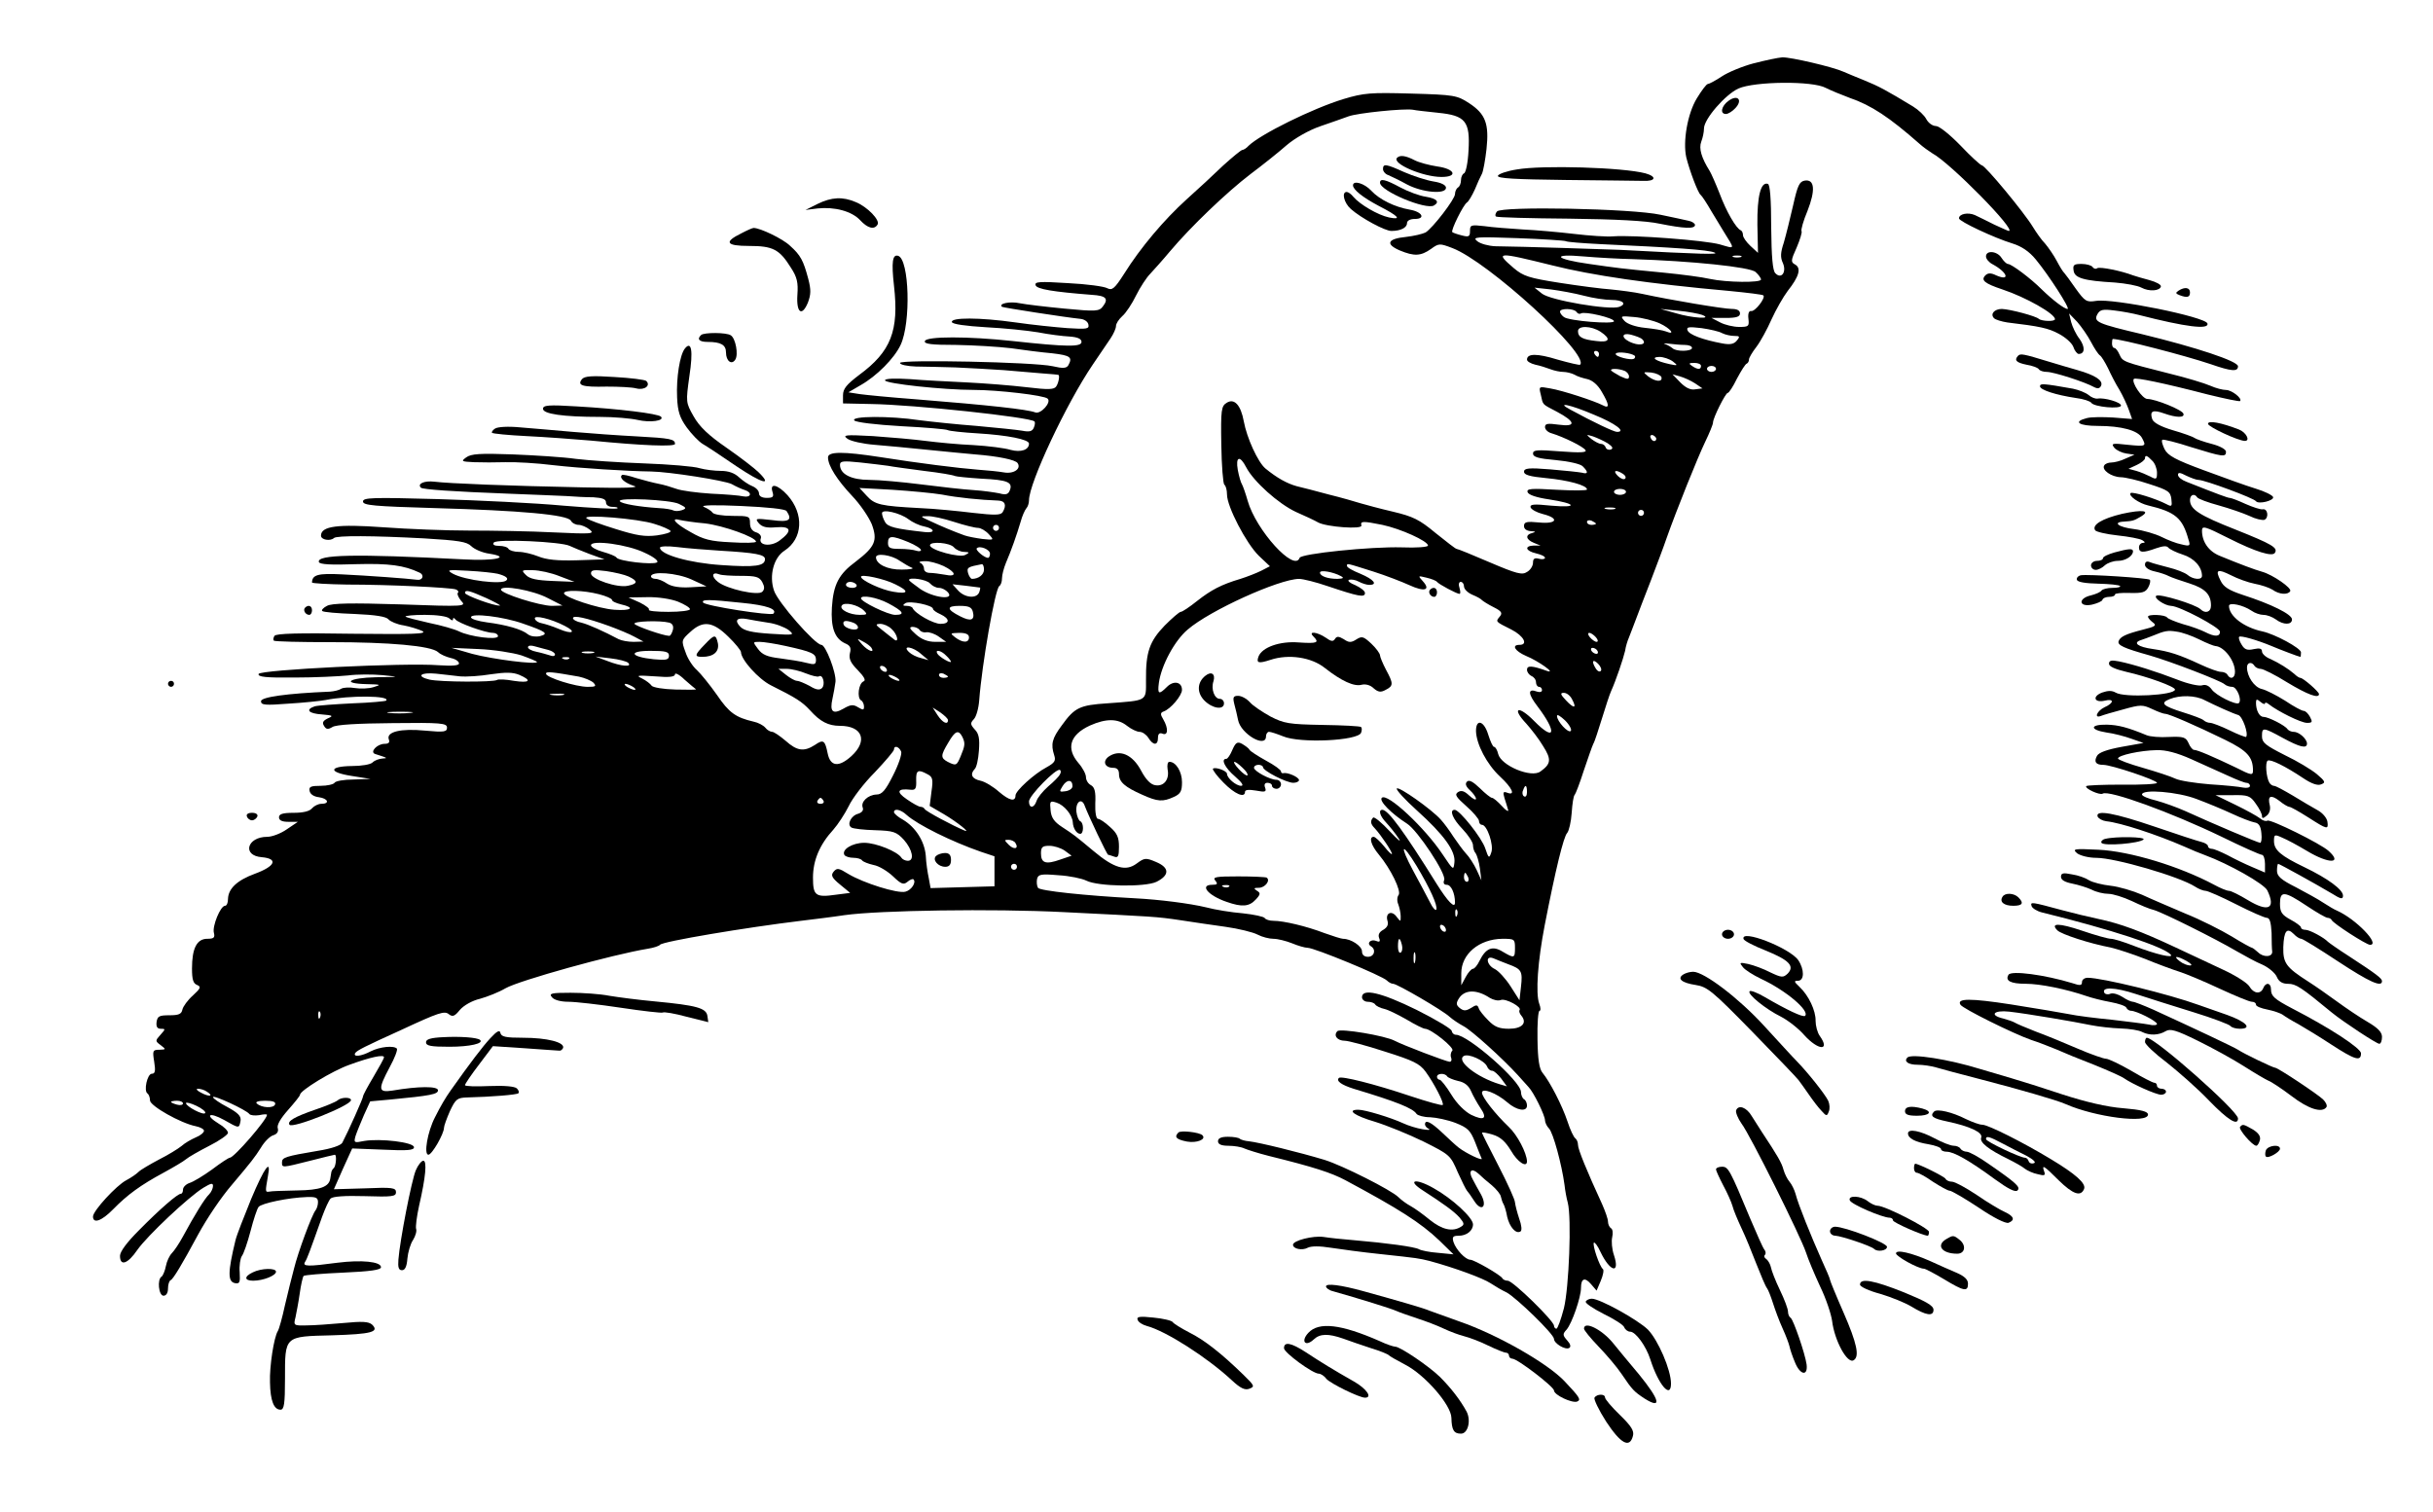 <?xml version="1.0"?>
<svg
    xmlns:rdf="http://www.w3.org/1999/02/22-rdf-syntax-ns#"
    xmlns="http://www.w3.org/2000/svg"
    xmlns:cc="http://web.resource.org/cc/"
    xmlns:dc="http://purl.org/dc/elements/1.1/"
    xmlns:svg="http://www.w3.org/2000/svg"
    xmlns:inkscape="http://www.inkscape.org/namespaces/inkscape"
    xmlns:sodipodi="http://sodipodi.sourceforge.net/DTD/sodipodi-0.dtd"
    xmlns:ns1="http://sozi.baierouge.fr"
    xmlns:xlink="http://www.w3.org/1999/xlink"
    viewBox="0 0 811 504"
    version="1.0"
  >
  <g
      transform="translate(0 504) scale(.1 -.1)"
    >
    <path
        d="m5846 4829c-38-10-86-30-107-44s-42-25-46-25c-5 0-21-22-37-48-31-51-47-144-35-197 11-44 39-119 48-125 4-3 20-27 36-55 17-27 34-57 40-66 39-63 40-59-12-44-50 14-290 32-355 27-21-2-80 2-130 8-51 6-129 13-173 15-44 3-101 7-127 11-45 5-48 4-48-16 0-19-4-21-27-15-16 4-30 9-32 11-6 5 37 92 49 99 5 3 17 23 26 43 8 20 19 44 24 53 4 8 11 46 15 82 9 84-3 117-58 153-40 26-49 28-193 32-136 4-158 2-225-18-105-32-278-118-317-156-7-8-17-14-21-14s-33-24-64-52c-30-29-85-80-122-113-74-67-153-160-208-248-32-50-40-56-56-48-10 6-69 14-131 17-95 6-112 5-108-7 4-13 58-22 187-32 49-3 57-13 37-39-12-16-23-17-127-7-63 6-130 14-150 18-32 7-72-1-59-12 5-3 211-35 260-40 14-1 26-9 28-19 3-15-5-16-70-12-40 3-118 11-173 19-120 17-217 17-212 1 2-7 47-13 113-17 60-3 138-11 174-17 36-7 83-13 105-14 28-2 40-8 40-18 0-17-47-17-230 3-148 16-287 16-292 0-4-10 22-13 104-13 59-1 142-6 183-11 41-6 103-14 138-17 60-7 68-13 53-40-6-10-18-11-52-3-62 14-509 23-509 11 0-6 24-11 53-12 28 0 88-2 132-3 44-2 116-6 160-9 44-4 103-9 130-11 28-2 51-4 53-5 5-1 1-26-7-38-7-11-25-12-99-3-50 6-139 13-199 16-59 3-145 7-190 11-50 3-83 2-83-4 0-11 195-32 296-32 79 0 235-18 246-29 14-12-23-53-41-46-26 10-151 24-401 44-80 6-162 14-184 17l-38 6 41 24c53 30 112 89 133 134 35 74 29 285-8 297-19 6-23-20-14-100 17-150-10-219-116-297-42-32-54-46-54-68v-27l93-2c144-2 531-44 545-58 3-2 2-12-2-21-5-12-14-15-39-10-17 3-86 10-152 16-66 5-151 14-190 19-99 15-232 14-217-1 6-6 70-14 157-19 80-4 149-10 154-13s51-8 102-11c97-6 169-20 169-34 0-21-27-30-61-21-19 6-74 13-124 16-49 2-121 9-160 14-38 5-117 12-175 16-93 5-103 4-85-9 11-8 52-17 90-20 39-3 120-11 180-17 61-6 130-13 155-15 77-6 135-18 142-29 13-19-13-37-46-31-17 3-56 7-86 9-65 5-200 22-326 42-123 19-174 19-174-1 0-28 31-76 80-128 27-28 56-71 66-95 20-54 11-75-53-124-57-42-75-76-80-153-4-67 9-104 44-120 17-7 21-15 16-33-4-18 2-32 26-56 23-24 28-35 19-38-16-7-22-54-8-63 6-3 10-13 10-21 0-12-3-12-20-2-16 10-25 9-49-5-35-20-46-10-36 34 4 17 8 42 10 56 3 30-33 123-47 123-21 0-146 143-158 181-17 50-1 110 35 133 61 40 66 122 10 185-33 36-60 42-50 11 5-16 2-20-19-20-17 0-26 6-26 15s-10 19-22 24c-13 5-33 19-45 30-15 14-35 21-60 21-21 0-53 4-71 9-18 6-102 13-185 16-84 3-186 10-227 15-41 6-136 12-211 15-109 4-139 2-155-10-18-13-16-14 26-16 25-1 72-1 105 0s105-3 160-10c87-10 246-20 325-21 62-1 245-30 269-42 14-8 34-17 44-20 25-8 21-26-5-21-12 3-60 7-107 9-48 3-100 10-116 16-17 6-43 14-60 17-16 3-50 12-74 19-24 8-46 13-48 10-10-9 9-26 40-36 22-6-28-8-168-5-250 5-449 13-497 19-34 4-58-7-45-20 6-6 108-13 292-20 83-3 170-7 195-8 25-2 64-4 88-4 30-2 42-6 42-17 0-9 9-15 22-15 12 0 19-2 16-5s-83 1-179 9c-96 9-285 18-421 22-217 6-248 5-248-8s36-16 238-22c286-8 444-22 455-42 4-8 16-14 26-14 9 0 26-7 37-16 17-14 7-15-121-9-77 4-203 6-280 6s-206 5-287 11c-153 11-208 4-208-28 0-14 31-19 43-8 8 9 132 8 301-1 115-7 142-11 157-26 10-10 37-22 60-25 75-12 19-25-86-19-363 19-490 16-482-9 3-8 41-10 124-7 111 3 160-4 211-28 18-8 11-27-8-24-29 4-166 14-250 18-80 4-99-1-100-27 0-3 53-6 117-7 142 0 343-10 362-16 8-3 11-8 7-12-3-3 2-15 11-26 18-19 16-20-204-12-162 5-227 4-243-5-12-6-19-14-16-17 3-4 52-8 108-10 71-3 106-9 113-18 6-7 29-17 50-20 22-4 50-13 63-19 18-10-32-11-232-9-180 3-256 1-261-7-4-6-5-14-2-16 3-3 88-5 189-5 195 0 334-12 358-33 8-8 27-16 43-20 15-3 27-11 27-18s-21-9-67-6c-114 9-596-15-601-29-3-10 25-13 120-12 68 0 148 4 178 7 30 4 82 4 115 1 59-6 59-6-22-7-91-2-117-21-30-23 47-1 49-2 22-10-16-5-44-6-62-3-17 3-38 2-45-2-7-5-24-9-38-10-144-6-230-18-230-32 0-13 14-14 92-8 51 3 107 9 123 12 80 16 219 15 202-2-2-2-53-7-112-9-59-3-116-7-126-10-32-11-21-24 24-27 37-3 39-5 20-13-16-8-20-14-13-25 7-12 13-13 28-4 12 8 84 12 200 13 163 2 182 0 182-15 0-14-9-16-73-10-81 8-130-4-121-29 4-10 0-15-14-15-25 0-51-28-31-34 41-13 43-14 24-15-12-1-26-6-33-13s-37-12-69-12c-78-1-79-21-1-33l63-10-57-2c-31 0-60-5-63-11-3-5-24-10-46-10-33 0-40-3-37-17 2-11 14-19 31-21 30-4 38-22 8-22-10 0-24-7-31-15-8-10-30-15-61-15-37 0-49-4-49-15 0-10 10-15 31-15h32l-37-25c-20-14-49-25-65-25-68 0-85-63-18-68 55-5 45-30-23-55-60-22-89-50-90-84 0-13-4-23-10-23-15 0-43-68-37-90 4-16 0-20-22-20-35 0-51-32-51-99 0-37 4-50 17-55 14-6 12-11-14-35-17-15-33-37-35-47-3-15-12-19-43-19-34 0-40-3-43-22-2-16 2-23 14-23 16 0 16-1-1-20-18-20-18-21 1-35 18-14 18-14-5-15-22 0-23-3-17-40 5-31 3-40-8-40-15 0-28-58-14-66 4-3 8-13 8-23 0-18 102-76 153-86 15-3 27-10 27-15 0-6-12-16-27-22-16-7-37-19-48-29-11-9-45-30-75-45-30-16-61-34-68-41-8-8-26-20-41-28-33-17-111-102-111-121 0-25 29-15 67 24 48 49 92 81 168 122 33 18 67 38 75 45s43 27 78 45c34 17 62 37 62 43 0 7-14 21-30 30-49 30-34 41 17 13 51-29 50-29 55-2 2 15-9 26-44 45-27 14-48 29-48 33 0 9 112-43 121-56 4-5 19-6 33-4 14 3 26 4 26 1 0-16-110-143-124-143-4 0-30-17-59-39-29-21-62-41-75-45-12-4-22-14-22-22s-3-14-7-14c-11 0-69-50-140-122-40-40-63-71-63-85 0-36 26-27 58 20 33 47 171 177 220 207 25 15 32 17 32 6 0-8-6-21-13-28-14-13-48-68-88-142-12-22-28-46-36-54s-17-27-20-43-10-32-14-35c-16-9-10-64 6-64 9 0 15 9 15 24 0 13 4 26 9 28 8 3 37 51 92 153 29 53 75 122 113 166 65 77 75 90 96 123 11 19 30 38 41 41 13 4 18 13 15 23-4 11 10 34 34 61 22 25 40 47 40 51 0 14 108 80 165 100 71 26 115 35 115 25 0-4-16-33-35-65s-35-61-35-66c0-6-48-114-69-154-5-9-37-20-82-27-107-18-119-22-119-38 0-19-1-19 94 5 43 11 80 20 82 20 7 0 4-37-3-44-5-4-9-12-9-17-1-5-2-13-3-18-4-28-33-39-111-40-44-1-86-2-93-4-13-2-13 0-4 51 12 62-11 31-56-76-24-59-48-120-52-137-26-107-26-138-2-143 16-3 18 2 16 36-2 22 2 46 7 54 6 7 19 45 29 83 10 39 22 75 27 81 9 12 99 31 161 33 30 1 37-2 37-17 0-10-4-22-8-27-12-14-59-141-72-195-7-25-20-79-30-121-9-42-20-81-24-87-13-21-28-118-26-171 1-61 13-91 35-91 12 0 15 19 15 103 0 144-3 141 157 145 131 4 159 11 133 36-12 10-33 11-95 5-44-4-100-8-124-8-42-1-43 0-36 27 3 15 10 50 14 79s10 55 13 59c4 3 63 8 132 11 90 4 126 9 126 18 0 19-66 25-145 15-98-13-118-13-108 3 7 11 14 30 57 151 10 27 22 54 28 60 7 7 47 10 114 8 92-3 104-1 104 13 0 15-12 17-103 13l-104-3 30 68 31 68 103-4c81-4 103-2 103 8 0 17-113 30-166 21-34-7-35-6-29 16 4 13 17 44 28 70l21 46 66 6c137 13 160 18 160 31 0 14-64 14-152-1-47-7-49 3-9 78 17 31 27 58 24 62-11 11-57 6-87-9-32-17-60-20-52-6 6 9 32 22 151 76 129 60 147 66 162 53 12-9 19-6 36 15 13 15 41 31 67 37 25 7 63 22 85 35 45 26 358 113 475 132 19 3 37 9 40 13 7 11 288 58 470 80 41 5 107 13 146 19 115 16 493 22 729 10 301-15 310-15 390-27 39-6 106-16 150-22 43-6 92-18 107-26s39-14 53-14 42-7 62-15c19-8 43-15 52-15 22 0 248-93 264-109 6-6 15-11 21-11 13 0 166-89 188-110 10-9 31-23 46-31 27-14 131-108 181-163 14-16 31-34 36-40 17-17 55-95 55-111 0-7 6-20 13-27 14-13 43-121 52-188 2-19 7-46 11-60 13-51 4-283-13-352-10-38-21-68-25-68s-8 5-8 10c0 16-137 150-154 150-8 0-16 4-18 8-4 10-94 62-107 62-16 0-48 34-56 59-5 17-2 21 17 21 27 0 48 17 48 38 0 22-69 86-132 121-60 34-90 27-35-8 68-44 103-69 122-90 16-19 17-24 5-31-28-18-63-10-104 23-23 19-51 39-64 46s-31 20-41 30c-23 23-185 105-246 124-83 25-217 58-252 62-13 1-26 5-30 8-3 4-21 7-40 7-23 0-33-5-33-15s11-15 35-15c19 0 43-4 53-9 9-4 46-16 82-25 150-37 208-56 255-81 177-95 250-141 313-201l47-46-51 5c-29 2-57 8-64 12-13 8-109 21-215 30-38 3-85 8-103 11-35 5-102-12-102-26s31-20 49-10c12 6 40 6 77 0 33-5 106-15 164-21 130-14 128-14 165-23 85-23 179-58 203-74 15-10 39-24 54-31 32-17 158-139 158-155 0-15 38-38 51-30 6 4 4 13-7 25-15 17-16 21-2 36 18 21 48 108 48 139 0 32 13 37 34 12l18-21 14 33c8 19 11 36 7 39-11 8-36 81-30 88 3 2 13-11 22-31 32-67 66-75 45-11-7 20-9 47-6 60s2 27-4 30c-5 3-10 13-10 22s-9 34-19 57c-52 113-81 184-81 199 0 9-4 18-9 22-5 3-17 28-26 56-18 54-59 133-83 162-11 13-16 44-17 112-1 52 2 95 7 95 4 0 4 10-1 23-13 35-5 143 18 262 36 185 63 296 75 308 6 7 13 37 15 67s6 57 10 60c3 3 17 39 30 80 14 41 28 82 32 90 5 8 17 47 29 85 12 39 25 79 30 90 16 35 41 109 47 135 2 14 8 34 13 45 4 11 15 38 23 60s31 81 50 130c19 50 43 113 52 140 34 96 104 270 129 322 14 29 26 58 26 64 0 16 42 99 49 99 4 0 18 21 31 48 14 26 28 49 33 50 4 2 7 8 7 14 0 5 11 24 25 42 13 17 36 59 50 91 15 33 39 75 54 95 38 48 46 76 25 88-15 8-15 13 5 57 11 26 19 51 16 55-2 4 6 34 20 67 27 69 24 106-9 101-18-3-24-16-39-83-10-44-24-100-31-124-11-33-12-49-3-68 13-30-5-55-25-34-9 8-13 54-14 153 0 95-4 143-11 145-24 8-36-42-35-136l2-94-25 23c-14 13-25 29-25 36s-3 14-7 16c-16 6-49 64-71 123-13 33-28 67-33 75-27 43-37 75-28 98 5 13 9 32 9 44 0 31 71 113 115 133 54 24 248 26 291 2 16-8 52-23 79-33 73-25 133-65 233-153 12-11 32-25 43-32 60-32 283-259 255-259-2 0-24 10-48 21-23 12-53 26-65 32-23 10-53 4-53-11 0-10 117-65 179-84 29-9 55-26 77-53 43-52 116-165 106-165-11 0-50 30-86 65-37 37-101 85-113 85-4 0-14 9-21 20-14 23-52 27-52 5 0-8 10-20 22-26 50-27 60-58 12-37-18 9-28 8-36 0-16-16-3-27 57-47 78-26 175-81 175-99 0-9-45-7-54 1-9 9-95 32-123 33-25 0-40-17-26-31 5-5 25-11 44-14 109-13 137-19 172-38 21-11 43-30 48-43 4-13 13-24 18-24 21 0 22 23 3 50-12 15-24 41-28 56l-7 29 27-28c14-16 35-46 46-67s24-41 30-45c5-3 17-23 27-43 9-20 26-53 38-72 11-19 25-49 31-66l11-31-63 5c-34 2-74 2-88-2-47-12-27-26 37-26 78 0 134-15 147-40 15-28 14-29-47-23-52 6-57 5-45-10 8-9 26-17 40-19l27-4-30-13c-16-8-38-13-47-13-10 0-21-4-24-10-9-15 24-38 55-39 14 0 58-10 96-23 62-20 70-25 73-50s1-26-16-17c-34 18-114 43-120 37-8-9 28-34 58-41 92-22 115-42 135-114 7-21 5-23-23-16-17 3-47 15-67 25s-61 22-91 26c-52 6-74 23-34 25 29 2 33 3 55 16 36 21 8 25-61 10-67-16-102-37-90-55 3-5 37-13 74-17 38-4 75-11 83-16 10-6 10-9 2-9-7 0-13-7-13-15 0-18 13-19 57-3 23 8 36 9 41 2 4-5 26-16 48-23 38-12 64-41 64-71 0-15-31-12-49 4-9 7-37 18-62 24-26 7-54 14-63 18-10 4-16 1-16-9 0-9 13-18 32-22 18-4 39-11 48-16 8-4 39-15 68-24 53-17 72-37 72-74 0-22-19-28-35-12-17 16-135 52-147 45-11-7 27-33 49-34 27 0 163-72 163-86 0-17-17-18-50-1-14 7-46 19-73 26-26 8-50 18-53 22-6 10-64 12-64 3 0-4 7-12 16-19 14-10 9-14-32-24-59-15-77-24-82-39-4-13 17-23 103-47 70-20 236-84 250-96 5-5 17-9 26-9 15 0 33-43 22-54-9-8-78 26-91 46-9 12-20 17-32 13-10-3-47 5-82 19-70 27-146 51-195 61-25 5-33 3-33-8 0-9 20-18 58-27 71-16 162-49 162-59 0-19-169-28-198-10-12 7-25 7-45 0-34-13-26-35 9-27 32 8 31-8-1-22-25-12-36-38-12-29 7 3 41 13 75 22 57 16 64 16 96 1 19-9 38-16 44-16 12 0 104-40 200-87 73-36 92-57 92-102 0-17-6-16-57 10-73 35-128 59-140 59-4 0-13 10-18 23-9 19-16 22-65 20-30-2-64 1-75 6-63 26-94 34-132 35-57 1-58-17-2-26 24-3 62-13 84-21l40-14-73-13c-49-9-76-19-82-30-11-20-4-30 21-30 27 0 179-51 179-60 0-4-52-7-116-6-64 0-118-2-120-5-5-8 45-31 55-25 21 13 229-63 395-143 69-34 130-61 136-61 5 0 10-13 10-30v-29l-42 18c-24 10-61 28-83 40-22 11-45 21-52 21s-13 4-13 9-10 11-22 14c-13 3-83 26-156 51-135 46-197 57-190 34 3-7 15-14 29-16 48-5 167-44 259-84 24-11 56-24 70-29 79-29 198-96 208-118 29-61 3-73-65-32-28 17-56 31-63 31s-29 9-49 20c-116 62-281 112-386 117-83 4-88 3-71-12 11-8 39-15 64-15 62 0 276-62 329-96 12-8 28-14 35-14s53-20 102-45 95-45 102-45c10 0 14-15 16-50 0-27 1-56 2-62 2-19-29-21-47-3-9 8-18 15-20 15-3 0-34 17-68 38-35 21-104 56-154 76-49 21-115 49-145 63-30 13-77 27-105 30-27 3-59 11-71 18-12 8-37 17-58 20-29 6-36 4-36-8 0-11 13-18 38-23 20-4 49-13 64-20 15-8 40-14 56-14 15 0 50-11 78-24 27-13 60-27 74-30 31-9 207-97 275-137 28-16 66-37 86-45 20-9 42-27 48-40 7-17 19-24 38-24 26 0 43-11 146-96 38-31 149-104 158-104 5 0 9 10 9 23 0 16-14 30-48 50-26 15-72 46-102 68s-73 52-95 66c-75 48-85 62-84 115 2 55 12 67 35 44 8-9 20-16 25-16s60-34 122-75c105-69 147-88 147-66 0 9-18 23-110 83-36 23-67 45-70 48-13 14-61 40-75 40-8 0-15 3-15 8 0 4-16 16-35 26-29 16-35 25-35 53 0 44 14 43 89-7 33-22 64-40 70-40 5 0 11-3 13-7 4-11 116-83 128-83 36 0-47 86-110 114-8 3-28 15-45 26-16 11-58 34-92 52-50 25-63 37-63 55 0 13 2 23 4 23 4 0 127-68 179-99 30-19 37-20 37-7 0 20-50 57-129 95s-101 57-101 87c0 22 2 23 28 11 15-6 52-26 82-44 73-44 120-43 72 0-26 24-194 107-204 101-5-3-16 0-25 8-9 7-45 27-82 45l-66 32h57c51 1 59-2 77-28 12-16 21-35 21-41 0-10 4-9 16 1 9 7 13 21 10 34-8 32 3 37 32 15 13-11 29-20 33-20 5 0 33-16 63-35 64-41 68-42 64-14-2 12-16 29-33 38-16 9-54 31-83 49-29 17-56 32-62 32-5 0-12 5-15 10-11 17-15 69-6 74 9 6 58-18 118-58 28-19 49-26 60-21 16 6 14 10-14 34-18 15-66 44-108 64-63 32-75 41-75 62 0 31 3 31 69-5 57-31 81-37 81-19 0 15-26 39-44 39-8 0-17 4-21 9-7 12-64 41-80 41-14 0-25 22-25 47 0 13 3 13 15 3 8-7 15-9 15-5s6 3 13-3c29-23 107-62 127-62 18 0 19 3 10 20-6 11-15 20-21 20s-34 15-62 34c-29 18-64 36-78 39-25 6-49 42-49 72 0 17 16 20 25 5 3-5 13-10 21-10s48-20 88-45c68-41 106-55 106-39 0 8-53 54-62 54-4 0-13 6-20 13-21 18-50 36-80 50-16 6-28 18-28 25 0 10-8 12-27 8-22-5-31-2-41 15-7 11-11 23-8 26 5 5 60-11 106-30 28-12 94-37 98-37 1 0 2 7 2 15 0 14-87 61-129 70-61 13-111 51-111 85 0 13 47 3 75-16 11-8 29-14 40-14 12 0 30-7 41-15 25-19 54-19 54 0 0 17-69 51-165 82-45 15-63 26-73 47-19 37-11 41 35 18 21-11 57-24 78-28 22-4 49-13 60-20 22-16 51-18 59-5 7 10-58 55-94 65-25 7-73 25-141 53-37 15-59 47-59 84 0 17 9 15 88-25 91-46 147-63 155-49 11 17-10 29-130 77-122 48-153 68-153 99 0 18 15 23 24 9 3-5 35-17 72-27 36-10 82-26 102-35 20-10 42-15 50-13 16 7 11 39-6 35-7-1-32 7-57 18-24 11-47 20-52 20-7 0-39 12-145 54-16 6-28 16-28 23 0 9 7 8 28-3 15-7 33-14 41-14 20 0 185-61 191-71 8-11 61 2 57 14-2 6-28 19-58 28s-107 37-172 61c-95 35-121 49-132 71-7 15-11 28-7 31 4 2 48-9 97-25 104-32 115-34 115-15 0 8-20 19-47 26s-52 16-58 20c-5 4-38 16-73 26-40 12-64 25-68 37-9 27 2 32 39 19 42-15 70-15 65-1-4 13-94 49-120 49-17 0-55 57-45 67 6 5 96-13 246-52 57-14 105-24 108-22 8 9-28 37-47 37-11 0-34 6-52 14s-80 27-138 41c-154 39-154 39-165 63-5 12-13 22-17 22-5 0-8 7-8 15s1 15 3 15c27 0 240-55 326-84 69-24 91-26 91-7 0 17-139 63-320 107-148 35-162 41-149 66 9 16 18 18 57 13 26-3 63-10 82-15 156-40 235-50 228-28-8 22-314 84-371 75-32-5-37-2-68 41-18 26-35 49-38 52-4 3-15 21-25 40s-28 45-39 58c-12 12-30 38-41 56-29 48-159 205-170 205-5 1-37 30-71 66-36 37-71 65-82 65s-25 10-32 23c-6 12-26 31-44 42-89 54-115 68-162 87-27 11-59 24-70 29-35 16-177 49-204 48-14-1-57-10-95-20zm-1053-165c92-9 108-28 102-127-2-40-9-73-15-75-5-2-10-12-10-22s-4-22-10-25c-5-3-10-13-10-22 0-17-74-113-98-128-10-5-39-12-66-15-61-6-69-24-20-45 48-20 70-19 104 5 26 19 29 19 71 3 119-45 459-356 426-389-2-2-36 6-75 17-68 21-102 21-102 0 0-6 12-13 28-17 15-3 37-10 50-15s32-9 43-9c10 0 27-4 37-9 9-6 29-12 43-15 17-4 35-19 48-42 26-44 27-58 3-45-27 14-133 49-175 56-38 7-38 7-31-21 8-36 3-30 54-57 62-33 65-51 6-43-37 5-46 4-46-8 0-8 10-18 23-21 39-12 105-44 112-56 5-8-18-9-84-4-77 6-91 5-91-7s18-17 76-22c43-4 83-13 90-21 19-19 18-27-3-21-10 2-57 7-105 11-73 6-88 4-88-8 0-10 19-16 73-21 74-7 137-24 137-38 0-4-46-4-101-1-85 5-101 4-97-8 3-9 30-18 71-24 92-14 99-29 8-21-58 6-72 5-69-6 3-7 21-17 41-22 56-14 47-34-13-28-41 4-50 2-50-12 0-10 9-16 23-17 16-1 18-2 5-6-25-6-22-22 5-33l22-9h-22c-33-1-28-18 7-26 17-4 30-10 30-15 0-4-9-6-20-3-15 4-20 0-20-13 0-11-9-25-20-31-16-11-35-6-124 32-58 25-107 45-111 45-3 0-34 24-70 53-54 45-75 55-142 71-43 10-91 23-108 28-16 5-64 19-105 29-41 11-90 24-108 28-32 9-65 27-104 59-25 21-62 102-72 157s-32 78-57 62c-18-11-20-23-18-140 1-70 6-130 10-133 5-3 9-18 9-33 0-40 64-163 106-204l37-35-29-15c-16-8-47-20-69-27-64-19-98-37-145-74-25-20-49-36-54-36s-29-21-54-46c-50-52-63-88-62-181 0-72 7-68-129-78-92-6-109-14-152-74-32-43-37-62-25-99 6-18 2-25-25-40-42-22-104-79-104-94 0-22-20-18-55 12-19 17-47 34-62 37-28 6-36 21-19 39 6 5 12 32 14 61 3 40 0 57-14 71-15 17-15 21-3 34 8 8 16 36 18 63 9 120 53 372 67 381 5 3 9 14 9 26 0 11 6 34 13 51 18 42 36 93 49 137 5 19 14 39 19 45 5 5 9 17 9 27 0 57 124 322 213 453 22 33 49 72 59 87s18 33 18 41 9 22 21 33c12 10 33 42 46 69 14 28 35 60 47 72 11 12 41 45 66 75 69 82 189 197 269 258 40 30 94 73 120 96 27 23 74 50 112 63 35 12 78 27 94 33 29 11 185 27 215 22 8-2 45-6 83-10zm426-428c4-3 57-7 117-10 241-11 360-19 379-28 18-7-38-6-315 9-51 2-325 11-416 12-22 1-49 8-60 17-17 14-6 15 134 10 84-3 157-8 161-10zm-44-81c131-33 321-61 589-85 61-6 112-12 114-15 8-8-28-55-41-52-7 1-11-8-9-25 3-26 1-28-31-28-19 0-48 7-63 15l-29 15h48c35 0 47 4 47 15 0 10-10 15-27 15-28 0-206 30-298 50-27 6-75 12-105 15-30 2-107 12-171 22-102 16-121 22-153 49-64 55-57 55 129 9zm268 21c192-6 391-26 409-43 10-9 18-20 18-25 0-11-114-10-170 2-25 6-94 15-155 21-154 15-150 15-248 29-115 16-128 35-18 25 46-4 119-8 164-9zm360 7c-7-2-19-2-25 0-7 3-2 5 12 5s19-2 13-5zm-523-129c30-8 71-14 92-14 37 0 52-13 26-23-33-12-231 22-258 44l-25 20 55-6c30-4 80-13 110-21zm-25-54c4-6 10-8 15-5 12 8 110-15 110-26s-151 1-167 14c-7 5-13 13-13 18 0 12 47 11 55-1zm419-10c38-15-33-11-89 6l-50 14 59-6c33-3 69-10 80-14zm-142-28c37-17 55-41 21-27-10 4-41 9-70 12-31 3-59 13-68 23-15 17-13 17 32 13 26-2 65-12 85-21zm-197-28c36-24 31-37-14-31-46 5-61 13-61 33 0 19 44 18 75-2zm406-5c10-5 28-9 40-9 18 0 20-2 8-16-9-11-22-14-48-9-64 12-111 29-116 44-4 11 4 12 47 7 28-4 59-11 69-17zm-267-20c16-15-3-23-31-13-38 13-43 37-6 28 15-4 32-10 37-15zm142-19c13 0 24-4 24-10 0-12-53-13-65-1-6 5-17 11-25 14-8 2-2 3 14 1s39-4 52-4zm-286-30c0-5-2-10-4-10-3 0-8 5-11 10-3 6-1 10 4 10 6 0 11-4 11-10zm119-6c2-2 2-6-1-9-8-9-68 7-62 16 5 8 52 2 63-7zm127-19c18-14 17-15-11-9-46 10-65 23-34 24 14 0 34-7 45-15zm94-15c0-13-11-13-30 0-12 8-11 10 8 10 12 0 22-4 22-10zm50-10c0-5-7-10-15-10s-15 5-15 10c0 6 7 10 15 10s15-4 15-10zm-306-6c9-3 16-12 16-19 0-11-6-10-30 1-16 9-30 17-30 20 0 6 26 5 44-2zm124-21c5-18-20-16-44 2-18 15-18 15 10 13 16-2 31-9 34-15zm112-21l25-17-24-3c-16-3-32 5-50 23l-26 27 25-7c14-4 36-14 50-23zm-336-105c71-29 108-57 76-57-10 0-78 32-155 74-51 27-3 18 79-17zm45-95c16-11 20-17 10-21-7-2-15 1-17 8-2 6-9 11-15 11-7 0-21 8-32 16-19 16-19 16 5 9 14-5 36-15 49-23zm162 15c-1-12-15-9-19 4-3 6 1 10 8 8 6-3 11-8 11-12zm1653-73c9-8 16-27 16-40 0-22-2-24-22-13-12 6-33 15-47 19l-26 7 28 13c15 7 27 17 27 22 0 12 7 10 24-8zm-4214-17c14-3 68-10 120-17 52-6 98-14 103-17 4-2 44-6 89-9 87-4 105-12 94-39-5-13-13-16-34-10-15 3-54 9-87 11s-112 11-175 19-140 15-172 15c-60 0-98 19-98 50 0 13 10 14 68 8 37-4 78-9 92-11zm1194-5c25-48 108-122 166-149 30-13 64-29 74-35 28-15 148-24 144-10-4 15 5 15 70 2 61-13 152-54 152-69 0-5-39-8-87-6-103 3-337-21-341-35-17-49-145 92-173 190-7 25-16 50-19 55-4 6-10 27-14 48-8 45 7 50 28 9zm1256-22c8-5 11-12 7-16s-15 0-24 9c-18 18-8 23 17 7zm-2270-69c50-10 129-18 188-20 23-1 28-16 14-39-7-10-27-10-98-2-49 6-129 14-179 16-129 7-149 11-176 41l-24 26 110-6c61-4 135-11 165-16zm2280 9c0-5-9-10-20-10s-20 5-20 10c0 6 9 10 20 10s20-4 20-10zm-3157-40c25-12 27-15 10-21-10-3-22-4-28-1-5 3-27 7-50 8-62 4-124 14-129 23-8 13 168 5 197-9zm359-24c20-30 9-38-49-30-54 6-57 6-44-10 11-13 26-17 58-14 51 4 55-12 12-44-29-22-72-17-63 7 3 7-3 16-15 20-14 4-21 15-21 31 0 23-3 24-59 24-33 0-63 5-66 11-4 6-17 14-29 19-13 6 36 7 124 3s148-10 152-17zm2761 7c-7-2-21-2-30 0-10 3-4 5 12 5 17 0 24-2 18-5zm-2355-34c13-10 36-21 52-24 37-8 39-23 3-19-99 11-124 17-133 34-6 10-10 23-10 29 0 15 60 1 88-20zm2452 21c0-5-4-10-10-10-5 0-10 5-10 10 0 6 5 10 10 10 6 0 10-4 10-10zm-3298-37c27-8 50-19 53-23 3-5-17-11-45-15-40-5-67-1-137 21-49 15-92 31-98 36-16 14 173-1 227-19zm998 7c34-11 70-20 80-20 9 0 25-9 36-21 18-20 18-20-21-16-22 3-49 8-60 12-36 13-79 31-115 48-33 15-34 16-9 16 15 1 55-8 89-19zm-830-5c60-7 170-46 170-61 0-4-37-5-83-2-68 3-92 9-135 34-51 28-70 50-34 40 9-2 46-8 82-11zm2970-1c0-2-7-4-15-4s-15 4-15 10c0 5 7 7 15 4 8-4 15-8 15-10zm-1990-14c0-5-4-10-10-10-5 0-10 5-10 10 0 6 5 10 10 10 6 0 10-4 10-10zm-303-47c24-10 43-22 43-27 0-4-7-5-16-2s-33 6-55 6c-32 0-39 3-39 20 0 25 13 25 67 3zm-1128-13c9-4 39-17 66-27l50-18-92-3c-66-2-102 2-129 13-20 8-49 15-65 15-15 0-31 5-34 10-3 6-17 10-31 10-16 0-23 4-18 11 8 13 225 3 253-11zm250-23c31-14 48-28 41-32-14-9-128 4-135 16-3 5-24 13-45 19-22 6-40 16-40 22 0 19 122 3 179-25zm1031 18c7-8 22-15 34-15 18-1 19-2 4-10-18-11-118 16-118 32 0 14 67 9 80-7zm-780-11c119-7 150-13 150-28 0-23-31-28-145-20-107 7-205 35-205 58 0 5 25 6 58 2 31-4 95-9 142-12zm900-10c0-8-3-14-7-14-13 1-43 27-37 32 10 10 44-4 44-18zm-302-23c15-10 34-21 42-24s-7-6-34-6c-47-1-86 18-86 41 0 15 51 8 78-11zm147-18c43-21 46-38 4-29-17 3-40 6-50 6-11 0-19 6-19 14s-6 17-12 19c-7 3-1 6 14 6 15 1 43-7 63-16zm135-12c0-17-18-31-40-31-4 0-10 9-13 19-5 19-1 21 46 30 4 0 7-8 7-18zm1296-6c44-14 98-35 122-46 50-23 72-17 45 13-17 19-17 19 12 12 17-4 32-10 35-14 6-8 66-40 75-40 4 0 3 9 0 20-4 11-2 20 4 20s11-7 11-15c0-9 12-21 28-28 15-6 29-14 32-18 3-3 20-14 38-23 28-14 31-20 21-32-14-17-15-16 39-43 41-21 57-51 27-51-28 0-15-21 22-37 40-16 103-61 70-50-50 18-67 19-67 4 0-8 7-17 15-21 8-3 15-12 15-21 0-8 5-15 10-15 6 0 10-5 10-11s-7-8-16-5c-32 12-32-6 1-49 66-87 59-120-11-49-53 54-77 45-26-9 16-18 42-51 56-75 28-44 26-59-9-84-30-23-131 19-141 58-3 13-9 24-14 24-4 0-12 18-19 40-14 47-41 55-41 13 1-44 36-111 80-152 41-38 53-65 24-54-13 5-15 2-9-18 4-13 10-31 12-39 3-8-7-3-21 13-14 15-28 27-33 27-4 0-22 14-40 32-23 22-36 29-43 22s-4-16 10-29c11-10 20-23 20-28 0-6-10-1-23 11-16 15-26 18-37 11-12-8-7-16 28-47 23-20 42-43 42-49 0-7 4-13 10-13 17 0 40-68 31-92-7-21-9-20-20 13-11 35-86 129-102 129-19 0-7-30 26-64 19-20 35-44 35-54s4-22 9-27c4-6 11-28 14-50l5-40-16 35c-9 19-25 44-36 55-10 11-28 36-41 55-12 19-31 45-42 57-31 35-142 113-147 104-3-4 27-37 67-73 90-81 130-136 125-174-3-27-4-25-39 27-59 89-185 207-203 189-10-10 31-52 84-86 35-22 132-168 124-188-4-10-1-16 9-16 14 0 27-28 27-59 0-22-24 3-61 62-109 175-162 247-181 247-14 0-9-20 13-43 11-12 30-35 41-52 11-16-2-6-29 23s-52 50-56 46c-10-11-9-21 6-36 21-23 57-77 57-85 0-4-12 7-26 25-14 17-30 32-35 32-17 0-9-28 17-59 40-48 76-122 66-135-5-6-6-20-1-31 4-11 8-29 8-40 0-19 0-19-14-1-16 22-38 12-30-14 4-13-1-22-14-30-13-7-18-16-14-27 5-12 2-15-10-10-18 7-33-8-17-18 18-11 11-35-10-35-13 0-20 7-20 18 0 18-37 42-63 42-6 0-34 9-62 19-60 23-136 41-170 41-13 0-26 4-29 9s-36 12-73 16c-38 3-93 12-123 20-54 13-157 26-235 30-168 9-319 25-325 35-4 7-5 20-3 30 4 15 13 17 71 12 37-2 79-11 93-18 39-20 197-22 234-4 44 22 44 47-1 66-35 15-39 14-65-5-36-27-75-16-143 41-66 55-65 54-106 81-26 17-36 31-38 56-3 30-2 32 20 25 25-8 52-40 54-65 1-21 13-39 25-39s12 37 0 42c-5 2-11 16-13 32-3 33 18 48 28 19 12-32 74-163 78-163 3 0 11-3 20-6 13-5 16 1 16 33 0 31-6 45-30 66-16 15-34 27-40 27s-10 22-9 51c2 39-2 54-14 61-10 5-17 17-17 27s-11 31-25 47c-42 49-29 94 38 125 54 24 93 24 124-1 14-11 33-20 42-20s22-9 29-20c16-26 32-26 32 0 0 13 5 18 15 14 19-8 20 18 3 47-11 18-10 23 1 27 23 8 61 53 61 72 0 27-28 32-50 10-27-27-32-25-27 13 8 59 53 142 96 178 74 64 304 168 371 169 14 0 57-11 95-24 104-35 125-39 125-23 0 7-15 18-32 26-18 7-28 15-21 18 7 2 21 0 32-6s27-11 35-11c30 0 16 18-29 37-25 10-45 21-45 26 0 10-3 10 86-18zm-2917-8c27-7 37-15 29-22-15-15-137 0-178 22-23 13-18 14 50 10 41-2 86-7 99-10zm206-8l50-19-72 3c-53 2-78 7-90 20-16 16-15 17 22 16 22 0 63-9 90-20zm230-1c32-15 32-24-2-31-35-8-123 22-123 41 0 12 10 13 50 8 28-4 62-12 75-18zm2375 1c11-6 8-8-12-9-32 0-58 9-58 21 0 10 45 2 70-12zm-2165-11l50-23-53-3c-36-2-62 2-78 12-13 9-30 16-39 16-8 0-15 4-15 8 0 19 87 12 135-10zm165 12c50 0 61-3 71-21 8-15 8-24 0-32-14-14-118 9-148 33-23 18-20 35 5 25 7-3 40-5 72-5zm514-28c48-23 45-34-6-25-39 6-108 38-108 50 0 10 79-7 114-25zm116 3c7-8 20-15 30-15s23-7 30-15c23-27-49-18-92 11-21 15-38 28-38 30 0 11 59 2 70-11zm-245-5c3-5-3-10-14-10-12 0-21 5-21 10 0 6 6 10 14 10s18-4 21-10zm412-9c1-1 0-8-3-16-9-22-48-18-70 6l-19 21 45-5c25-3 46-6 47-6zm-1441-35l49-25-35-1c-40 0-170 41-170 54 0 17 107-2 156-28zm-205 0c30-14 50-25 45-25-18-2-116 34-116 42 0 12 15 8 71-17zm375 13c24-6 44-15 44-19 0-5 14-11 30-15 49-11 34-22-22-18-55 4-168 42-168 55 0 12 65 10 116-3zm264-25c22-9 40-20 40-25s-32-9-72-9c-39 0-68 3-65 7 4 3-10 14-30 24l-38 17 62 1c36 1 80-6 103-15zm700-5c51-27 59-39 24-39-24 0-114 44-114 55 0 13 54 3 90-16zm-486 1c82-8 118-21 104-36-9-8-227 26-234 37s18 11 130-1zm636-20c0-4 11-12 25-18 32-15 32-32 0-32-24 0-86 35-93 53-2 4-11 7-20 7-13 0-14 2-4 9 15 9 92-7 92-19zm-230-6c12-12 11-14-14-14-34 0-69 18-60 31 8 13 54 3 74-17zm363-4c7-28-7-33-42-15-46 23-47 35-3 35 31 0 41-4 45-20zm-1745-22c7-7 12-8 12-3 0 6 3 6 8 0 8-12 100-45 125-45 9 0 17-5 17-11 0-14-94-2-130 16-14 7-59 20-99 28-40 9-75 18-79 21-3 3 26 6 64 6 41 0 75-5 82-12zm245-17c78-27 87-34 57-42-14-3-31-1-40 6-20 17-74 32-137 40-29 4-53 11-53 17 0 15 108 2 173-21zm140-8c41-21 24-29-20-10-21 9-47 17-57 19-11 2-21 8-23 15-5 14 54 0 100-24zm147 0c30-11 69-27 85-36l30-16-33-1c-18 0-40 4-50 9-49 26-100 49-124 55-16 3-28 10-28 15 0 11 45 1 120-26zm530 11c25-3 55-15 68-24 22-18 20-18-60-13-61 4-87 10-100 23-21 22-12 32 22 26 14-3 45-8 70-12zm-329 0c11-3 15-12 12-24-3-11-8-20-12-20-19 0-111 32-116 40-5 9 85 12 116 4zm613 0c9-3 16-10 16-16 0-14-43-5-48 10-4 13 7 15 32 6zm-417-46c24-23 43-47 43-52 0-25 58-90 100-111 84-42 103-54 130-83 34-38 61-52 100-52 75 0 94-50 38-101-42-38-70-35-79 9s-14 48-43 28c-36-23-59-20-97 14-19 16-39 30-45 30s-17 6-23 14c-7 8-24 17-39 20-60 14-82 30-122 89-24 34-54 71-67 83-13 11-31 38-38 60-14 38-14 40 16 67 42 39 75 35 126-15zm545 25c21-19 26-51 6-33-7 5-24 19-38 30-22 17-23 19-6 20 11 0 28-7 38-17zm93-3c4-6 14-10 23-8 10 1 28-5 42-15l24-17h-36c-25 0-46 8-65 25-21 19-24 24-11 25 9 0 20-5 23-10zm4266-32c24-12 49-22 54-22 29-2 65-49 65-86 0-21-15-27-25-10-3 6-13 10-22 10s-39 11-67 24c-73 34-105 44-159 52-51 7-69 21-40 30 10 3 27 10 38 14 41 17 51 19 81 14 17-2 51-14 75-26zm-4101 7c0-19-21-19-46 0-18 14-17 14 14 15 22 0 32-5 32-15zm2090 0c7-8 8-15 2-15-5 0-15 7-22 15s-8 15-2 15c5 0 15-7 22-15zm-2415-35c12-19-12-10-31 11-19 22-19 22 3 10 12-6 25-16 28-21zm-285 6c86-19 100-25 100-46 0-16-5-17-32-10-18 5-58 11-88 15-42 5-59 12-73 31-18 24-18 24 5 24 13 0 52-6 88-14zm-792-13c12-3 22-10 22-15 0-6-8-7-17-3-10 3-30 9-45 12-16 3-28 10-28 15 0 6 10 7 23 3 12-3 32-9 45-12zm-90-18c28-10 52-20 52-22 0-10-148 9-216 27l-69 20 90-4c50-2 114-12 143-21zm1333 4l24-20-25 7c-14 3-32 12-40 20-25 24 14 18 41-7zm2254 11c3-5 2-10-4-10-5 0-13 5-16 10-3 6-2 10 4 10 5 0 13-4 16-10zm-3347-7c-10-2-26-2-35 0-10 3-2 5 17 5s27-2 18-5zm252-9c0-14-9-16-51-12-78 8-87 28-11 28 51 0 62-3 62-16zm924 0c9-8 16-18 16-20 0-7-38 15-45 26-10 16 12 12 29-6zm-1257-10c-3-3-12-4-19-1-8 3-5 6 6 6 11 1 17-2 13-5zm197-14c15-15-23-12-69 6l-40 15 50-6c27-3 54-10 59-15zm3242-27c-4-4-11-1-16 7-16 25-11 35 7 17 9-9 13-20 9-24zm-2381 7c3-5 2-10-4-10-5 0-13 5-16 10-3 6-2 10 4 10 5 0 13-4 16-10zm-269-15c20-8 40-13 44-10 13 8 22-27 10-39-8-8-20-6-41 7-17 9-36 17-42 17-7 0-23 9-37 20l-25 20h28c15 0 44-7 63-15zm-1153-10c22-2 68 1 104 7 48 7 72 7 94-2 44-19 35-28-18-20-27 5-52 6-56 3-13-8-188-7-225 1-46 11-31 25 21 20 23-3 59-6 80-9zm397-1c19-4 40-13 48-20 11-12 8-14-19-14-39 0-139 31-139 44 0 8 20 6 110-10zm390-42c2-2-28-2-68-1-41 1-76 7-80 13s-18 17-32 24c-21 10-16 11 43 7 48-4 67-2 67 7 0 6 15-1 32-18 18-16 35-30 38-32zm840 42c0-2-7-4-15-4s-15 4-15 10c0 5 7 7 15 4 8-4 15-8 15-10zm-170-4c8-5 11-10 5-10-5 0-17 5-25 10s-10 10-5 10c6 0 17-5 25-10zm-880-30c8-5 11-10 5-10-5 0-17 5-25 10s-10 10-5 10c6 0 17-5 25-10zm-232-27c-10-2-28-2-40 0-13 2-5 4 17 4 22 1 32-1 23-4zm3362-14c17-31 7-33-20-4-19 20-20 25-7 25 9 0 21-9 27-21zm2108-3c36-18 93-44 113-50 14-4 35-63 26-73-2-1-27 8-55 22-29 14-58 25-65 25s-17 4-22 9c-6 5-36 16-68 26-67 21-78 31-45 44 34 14 86 13 116-3zm-4188-67c0-17-18-9-35 17l-16 25 25-16c14-10 26-21 26-26zm-1793 24c-20-2-52-2-70 0-17 2 0 4 38 4 39 0 53-2 32-4zm3869-60c-8-9-46 32-46 50 0 7 12-1 27-15 15-15 23-31 19-35zm-2028-20c10-21 9-29-6-65-13-31-15-32-43-18-24 13-24 21 2 64 23 40 34 44 47 19zm-204-49c3-8-9-44-27-79-25-50-37-64-55-64-29-1-54-25-46-44 3-9-3-16-15-20-24-6-39-36-23-46 6-4 42-8 79-9 61-2 71-5 96-32 29-33 36-70 13-70-8 0-18 5-21 10-13 21-85 50-124 50-40 0-77-23-66-41 4-5 17-9 30-9s26-4 29-9c3-4 20-11 38-15 18-3 47-21 65-38 27-26 35-29 48-18 8 7 18 11 20 8 10-10-7-36-27-41-26-7-140 29-190 59-32 20-38 21-49 8-10-12-7-20 21-43l34-28-47-6c-69-10-77-3-77 57 0 57 22 110 68 160 15 17 38 52 51 78 12 26 51 77 87 113 35 37 64 71 64 76 0 15 17 10 24-7zm4300-25c39-18 94-42 122-55s56-24 62-24c7 0 12-5 12-10 0-6-10-8-22-6-13 3-63 8-112 11-49 4-101 12-115 19s-63 23-108 36c-46 13-83 27-83 31 0 11 75 27 129 28 30 1 68-9 115-30zm-3771-51c-3-7-21-25-39-40-18-16-36-38-39-49-8-24-25-25-25-1 0 19 91 112 103 105 4-2 4-9 0-15zm-442 1c18-9 20-17 14-58l-6-48 48-28c44-26 91-64 68-54-37 15-131 65-133 72-2 4-8 7-13 7-6 0-26 11-46 25-37 25-32 37 12 32 17-2 20 4 19 31-1 34 6 38 37 21zm484-40c0-8-10-15-23-17-21-3-22-2-10 17 14 23 33 23 33 0zm1515-20c0-11-4-18-10-14-5 3-7 12-3 20 7 21 13 19 13-6zm2232-23c35-13 88-35 118-49s64-27 75-29c14-2 21-12 23-36 2-17 0-32-4-32-7 0-158 64-250 106-27 12-71 28-97 35-26 6-47 15-47 20 0 19 120 9 182-15zm-4577-6c3-5-1-10-10-10s-13 5-10 10c3 6 8 10 10 10s7-4 10-10zm277-47c37-33 150-89 248-123l45-15v-100l-106-3-107-3-6 33c-4 18-9 52-10 75-4 48-34 95-76 120-17 9-30 21-30 25 0 14 23 9 42-9zm363-94c12-19-5-23-22-6-16 16-16 17-1 17 9 0 20-5 23-11zm164-25l23-17-38-13c-48-17-64-12-64 21 0 21 5 25 28 25 15 0 38-7 51-16zm1173-51c45-75 70-131 66-145-2-6-12 4-21 23-10 19-35 67-57 107-46 86-38 97 12 15zm-1332-3c0-5-4-10-10-10-5 0-10 5-10 10 0 6 5 10 10 10 6 0 10-4 10-10zm1504-35c3-8 1-15-4-15-6 0-10 7-10 15s2 15 4 15 6-7 10-15zm-37-127c-3-8-6-5-6 6-1 11 2 17 5 13 3-3 4-12 1-19zm-37-49c0-6-4-7-10-4-5 3-10 11-10 16 0 6 5 7 10 4 6-3 10-11 10-16zm-147-49c3-11 1-23-4-26s-9 6-9 20c0 31 6 34 13 6zm377-10c0-35-2-36-41-13-34 21-56 12-77-30-7-15-17-27-22-27s-16-12-24-27l-15-28v40c0 64 59 114 137 115 40 0 42-1 42-30zm-333-47c-3-10-5-4-5 12 0 17 2 24 5 18 2-7 2-21 0-30zm311-8c44-16 48-23 42-75l-5-45-30 47c-16 25-40 51-52 57-28 13-33 47-5 36 9-4 32-13 50-20zm-62-112c12-7 28-11 37-7 16 6 72-24 62-34-2-3 0-11 6-18 21-25 2-44-41-44-32 0-48 6-69 28-15 15-30 33-32 41-4 11-8 12-26 0-17-10-24-10-37 0-12 10-13 16-3 32 19 30 59 31 103 2zm-3899-65c-3-8-6-5-6 6-1 11 2 17 5 13 3-3 4-12 1-19zm-377-248c24-15 7-18-20-3-14 7-18 13-10 13s22-4 30-10zm-80-39c0-5-9-7-20-4s-20 7-20 9 9 4 20 4 20-4 20-9zm74-32c-5-9-64 22-64 33 0 4 16 0 35-9s32-20 29-24zm233 29c-4-14-46-12-61 3-6 5 5 9 28 9 26 0 36-4 33-12z"
    />
    <path
        d="m4657 4514c-19-19 86-64 148-64 56 0 45 27-14 35-26 4-61 13-76 21-29 15-48 18-58 8z"
    />
    <path
        d="m4610 4476c0-7 8-17 18-20 9-4 37-17 62-31 51-27 130-34 130-11 0 9-16 17-42 21-24 4-67 18-97 31-62 28-71 29-71 10z"
    />
    <path
        d="m4600 4431c0-28 154-92 180-76 20 12 9 23-27 29-21 3-59 17-85 31-50 27-68 31-68 16z"
    />
    <path
        d="m4510 4422c0-14 32-40 85-68 68-35 79-48 35-39-37 8-97 43-119 69-7 9-17 16-22 16-18 0-9-37 14-57 34-30 113-73 135-73 31 0 52 11 52 26 0 8 10 14 26 14 37 0 25 24-17 31-51 9-101 34-128 63-23 25-61 36-61 18z"
    />
    <path
        d="m4767 3074c-8-8 1-24 14-24 5 0 9 7 9 15 0 15-12 20-23 9z"
    />
    <path
        d="m4378 2918c21-21 13-24-49-20-63 5-122-16-134-47-8-22 0-24 40-11 60 20 136 9 181-27 56-44 98-63 123-56 13 3 29-1 40-12 15-13 24-14 40-5 26 13 26 21 1 67-11 21-20 43-20 48 0 6-13 24-29 39-26 24-31 26-50 14-17-11-25-11-42 1-17 10-23 10-29 1-6-10-13-9-31 4-28 19-60 23-41 4z"
    />
    <path
        d="m4018 2787c-28-22-29-57-3-83 27-27 65-32 65-9 0 8-6 15-14 15-18 0-30 33-21 59 7 24-7 34-27 18z"
    />
    <path
        d="m4114 2694c4-15 10-39 13-55 9-46 93-95 93-54 0 8 5 15 10 15 6 0 27-7 47-15 56-24 250-15 260 12 3 8 3 16 0 19s-61 6-129 7c-112 2-128 5-173 28-27 15-59 36-69 48-11 12-28 21-39 21-16 0-18-5-13-26z"
    />
    <path
        d="m4108 2540c-7-17-16-30-20-30-20 0-5-30 29-59 23-20 30-31 20-31-17 0-47 26-47 40 0 10-39 24-47 17-2-3 13-24 35-46 38-39 72-53 72-31 0 7 13 8 37 4 31-6 35-4 30 10-4 10-1 16 8 16 8 0 15-4 15-10 0-5 7-10 15-10s15 7 15 15-7 15-15 15c-22 0-75 29-75 40 0 6 7 10 15 10s15-4 15-8c0-12 78-52 101-52 10 0 19 4 19 9 0 10-39 27-52 23-5-1-8 2-8 6 0 5-22 21-50 36-27 15-52 31-55 36-3 6-15 14-25 20-15 8-21 5-32-20zm34-60c12-11 19-22 16-25-2-3-15 6-28 20-28 30-18 34 12 5z"
    />
    <path
        d="m3695 2517c-21-16-12-37 16-37 13 0 19-7 19-21 0-26 19-43 78-69 51-23 68-24 105-7 22 10 27 19 27 49 0 35-20 68-42 68-6 0-8-11-6-25 7-33-12-58-41-53-15 2-31 18-47 48-29 55-72 73-109 47z"
    />
    <path
        d="m4051 2104c9-11 7-14-10-14-44 0-14-36 48-57 51-18 75-16 97 8 16 17 16 22 4 29-12 8-11 10 6 10 21 0 40 25 26 34-4 2-47 4-95 4-74 0-86-2-76-14zm46-20c-3-3-12-4-19-1-8 3-5 6 6 6 11 1 17-2 13-5z"
    />
    <path
        d="m2348 2890c-33-34-34-40-7-40 37 0 57 17 52 45-7 31-11 31-45-5z"
    />
    <path
        d="m3120 2186c-13-13 7-36 31-36 13 0 19 7 19 23s-6 23-20 23c-11 0-25-5-30-10z"
    />
    <path
        d="m5762 4704c-24-17-30-44-9-44 8 0 22 9 32 20 25 27 7 46-23 24z"
    />
    <path
        d="m5056 4475c-33-5-61-15-63-21-3-9 59-12 224-14 125-1 243-3 260-3 42-2 47 14 8 25-75 20-345 28-429 13z"
    />
    <path
        d="m2725 4360l-40-20 40 5c57 6 114-9 142-39 25-27 47-33 58-15 10 14-33 59-72 75-44 19-81 17-128-6z"
    />
    <path
        d="m4990 4335c-6-7-7-15-3-17 4-3 114-6 243-7 156-2 258-7 303-17 80-16 117-18 117-4 0 5-10 12-22 14-13 3-54 12-93 20-96 21-530 29-545 11z"
    />
    <path
        d="m2471 4262c-59-29-51-42 26-42 79 0 101-11 139-72 21-32 25-50 22-91-4-60 15-74 35-26 10 27 11 42 1 80-16 60-25 78-61 110-24 23-99 59-121 59-4 0-22-8-41-18z"
    />
    <path
        d="m6912 4138c3-25 33-34 138-40 36-3 75-10 88-17 26-14 62-11 65 4 1 6-16 15-38 21s-47 13-55 16c-39 15-109 29-119 24-5-4-12-2-16 4-3 5-20 10-36 10-26 0-30-3-27-22z"
    />
    <path
        d="m7262 4071c-11-7-10-10 3-15 26-10 35-7 35 9 0 17-18 19-38 6z"
    />
    <path
        d="m2337 3923c-15-14-6-23 22-23 44 0 61-10 61-35 0-29 19-43 31-24 11 17 1 71-15 81-14 10-90 10-99 1z"
    />
    <path
        d="m2283 3878c-17-21-29-98-26-163 2-47 9-68 32-100 16-22 40-47 53-55 14-8 64-41 112-74 86-58 123-68 75-21-13 13-61 50-107 82-61 42-91 71-110 105-26 46-26 47-14 134 13 85 7 119-15 92z"
    />
    <path
        d="m6727 3854c-14-15-6-23 28-30 19-3 38-10 41-15s15-9 27-9c22 0 126-33 158-51 12-6 19-4 23 6 6 17-20 34-79 51-22 6-65 19-95 28-85 26-95 28-103 20z"
    />
    <path
        d="m1940 3776c-17-21 0-27 82-25 40 0 85-2 99-6 28-7 49 10 33 25-5 4-52 10-106 13-75 5-99 3-108-7z"
    />
    <path
        d="m6800 3752c0-12 53-29 120-39 25-3 48-11 51-16 9-14 99-22 99-9 0 11-56 27-78 23-8-1-21 4-30 12-10 8-33 17-52 21-101 18-110 18-110 8z"
    />
    <path
        d="m1810 3677c0-17 66-27 190-27 47 0 103-5 125-10 42-10 92-3 78 11-11 10-140 26-280 34-95 6-113 4-113-8z"
    />
    <path
        d="m7360 3627c0-10 101-57 123-57 19 0 4 29-20 38-59 23-103 31-103 19z"
    />
    <path
        d="m1650 3611c-8-5-12-12-10-14 3-3 55-8 115-11 61-3 157-10 215-15 173-17 280-21 280-11 0 16-16 19-126 25-60 3-156 10-214 15s-136 12-175 15c-41 4-76 2-85-4z"
    />
    <path
        d="m7048 3198c-21-6-38-14-38-19s-9-9-20-9-20-7-20-15 7-15 16-15c8 0 22 7 30 15 9 8 28 15 43 15 26 0 51 16 51 32 0 10-14 9-62-4z"
    />
    <path
        d="m6936 3122c-9-2-15-9-13-15 2-8 29-12 71-13 37-1 70-4 73-8 3-3-8-6-25-6s-33-4-37-9c-3-5-19-12-35-16-44-10-41-40 3-31 17 4 34 11 35 16 2 6 12 10 23 10 10 0 19 3 19 8 0 4 22 6 50 5 41-1 52 2 61 19 6 11 8 22 5 25-6 6-206 19-230 15z"
    />
    <path
        d="m1017 3014c-8-8 1-24 14-24 5 0 9 7 9 15 0 15-12 20-23 9z"
    />
    <path
        d="m560 2760c0-5 5-10 10-10 6 0 10 5 10 10 0 6-4 10-10 10-5 0-10-4-10-10z"
    />
    <path
        d="m823 2318c2-7 10-13 17-13s15 6 18 13c2 7-5 12-18 12s-20-5-17-12z"
    />
    <path
        d="m7017 2243c-9-2-15-9-12-13 7-12 127-2 140 11 9 9-93 11-128 2z"
    />
    <path
        d="m6675 2050c-11-17 5-30 36-30s36 9 17 28c-15 15-45 16-53 2z"
    />
    <path
        d="m6772 2019c2-7 18-17 34-21 231-57 402-113 429-140 15-15-49 0-121 28-33 13-68 24-78 24-9 0-52 12-96 27-77 26-107 26-82 1 13-13 108-44 177-57 22-5 74-22 115-38 41-17 93-36 115-43s82-32 133-56c52-24 100-44 108-44s14-4 14-10c0-5 17-12 38-16 20-4 44-12 52-18s31-20 50-30c19-11 69-41 110-68 80-52 100-58 100-30 0 17-104 85-230 150-59 31-70 41-70 63 0 23-18 25-26 4-9-21-32-18-46 6-7 12-47 37-88 56s-113 53-160 75c-113 53-183 79-255 94-33 7-87 20-120 29-104 28-108 29-103 14zm518-184c14-8 19-14 10-14-8 0-24 6-34 14-25 19-9 19 24 0z"
    />
    <path
        d="m5740 1925c0-8 9-15 20-15s20 7 20 15-9 15-20 15-20-7-20-15z"
    />
    <path
        d="m5812 1909c2-6 35-23 73-38 79-32 98-52 74-77-15-14-20-14-58 4-23 12-56 24-74 28-29 6-30 5-17-11 7-9 34-26 59-38 84-39 164-107 148-124-7-6-63 21-135 63-24 14-47 23-50 19-9-9 54-60 105-85 23-12 58-39 77-61 47-52 88-54 52-3-8 11-14 34-14 50 1 34-23 85-54 114-18 17-19 20-5 20 22 0 22 38 1 69-29 41-194 105-182 70z"
    />
    <path
        d="m5611 1791c-22-14-5-28 41-35 39-6 56-20 188-155 80-82 150-155 155-162 6-8 22-30 35-49s32-44 42-54c16-18 18-18 24-2 4 9 3 25-2 36-10 21-67 93-104 131-14 14-63 68-110 119-84 92-200 180-236 180-11 0-25-4-33-9z"
    />
    <path
        d="m6695 1790c-12-20 7-30 57-30 49 0 136-18 203-41 17-6 52-15 80-20 27-5 51-13 53-19 2-5 9-10 15-10 18 0 86-34 87-44 0-4-12-6-27-2-16 3-71 10-123 16-52 5-117 13-145 19-27 5-114 20-191 32-136 21-183 21-169-1 8-13 175-96 235-117 25-8 63-23 85-32 22-10 78-33 125-51 47-19 92-39 100-45 27-19 107-55 124-55 9 0 16 5 16 10 0 6-7 10-15 10s-15 5-15 10c0 6-4 10-9 10s-40 18-77 40c-38 22-76 40-84 40s-51 15-95 34-107 45-140 57c-33 13-64 26-70 30-5 3-22 9-37 13-48 11-33 29 20 23 61-7 214-33 272-45 25-5 69-10 99-11s62-6 72-12c24-12 55-11 78 3 15 9 34 4 107-32 49-24 118-62 154-85s72-44 81-48c9-3 44-26 77-51 57-44 103-58 117-37 3 5-2 16-11 25-17 17-151 106-160 106-7 0-105 47-124 60-14 9-139 68-283 134-32 14-62 26-68 26-5 0-21 7-34 16-14 9-31 14-40 11-8-4-17-2-20 2-12 21 34 20 104-3 42-14 129-41 193-61 65-20 120-41 123-46 4-5 18-9 31-9 43 0 22 23-42 46-32 11-75 26-94 33-102 37-324 91-371 91-10 0-19-6-19-14 0-12-6-13-32-4-92 28-204 43-213 28z"
    />
    <path
        d="m1840 1715c7-9 29-15 55-15 23 0 102-9 175-20s135-18 139-16c4 3 40-3 80-14l72-18-3 21c-4 26-36 35-173 48-55 5-124 14-154 19-30 6-88 10-129 10-65 0-73-2-62-15z"
    />
    <path
        d="m4540 1715c0-8 9-15 19-15 11 0 22-4 25-9s17-12 31-15c13-3 47-20 75-36 28-17 55-30 60-30 20 0 100-64 91-73-5-5-7-16-4-23 3-8 1-14-5-14-10 0-157 56-183 70-32 17-181 42-191 32-14-14-1-32 25-32 11 0 72-16 133-36 95-30 116-40 136-67 29-40 63-106 57-111-2-3-52 11-109 30-116 39-230 68-237 60-10-10 8-23 49-36 143-43 198-65 210-84 4-5 24-11 45-11 21-1 59-9 85-19 40-16 49-24 65-64 10-26 20-51 22-55 4-9-53 18-77 37-8 6-32 28-54 49-38 36-58 46-58 28 0-5 6-12 13-15 6-4-3-4-21-1-19 3-48 12-65 20-41 19-127 45-149 45-41 0-13-20 55-40 39-12 113-42 162-66 88-44 90-46 114-102 14-31 28-59 31-62s14-18 24-34c24-38 45-20 23 21-9 15-21 38-28 51-16 28-4 40 19 19 9-9 30-27 45-39 15-13 29-30 30-38 2-8 5-19 9-25 3-5 9-24 12-42 8-34 29-58 44-49 6 3 4 21-4 43-7 21-13 45-14 54 0 9-25 64-55 122s-55 108-55 110c0 3 16 0 36-6 26-8 42-23 61-54 21-37 53-58 53-35-1 28-32 88-61 115-45 43-89 99-89 114 0 17 48-1 84-32 32-28 66-33 66-11 0 8-4 18-10 21-5 3-10 14-10 24 0 36-177 191-217 191-7 0-13 6-14 13 0 6-53 38-117 70-118 58-182 73-182 42zm417-231c3-8 10-14 17-14 6 0 19-12 30-26l19-26-24 7c-76 23-146 78-120 94 15 10 70-15 78-35zm-133-33c3-4 19-11 36-15 21-4 35-15 43-33 7-16 21-41 31-56 25-36 14-45-30-24-21 11-47 36-66 67-17 28-35 50-39 50-5 0-9 5-9 10 0 12 27 13 34 1z"
    />
    <path
        d="m1634 1578c-25-27-67-82-132-174-17-24-33-51-52-89-25-48-38-125-22-125 12 0 52 70 52 90 0 6 9 31 20 56 19 40 24 44 58 45 81 2 166 9 170 14 3 3 1 10-5 16-7 7-42 10-92 8-45-2-81-1-81 3s21 35 47 69l46 61 106-7c58-4 110-8 115-8 5-1 10 3 13 9 6 19-54 34-133 34-58 0-73 3-76 16-2 11-11 7-34-18z"
    />
    <path
        d="m1478 1582c-43-2-58-7-58-17 0-12 16-15 78-15 68 0 116 11 102 23-10 8-66 12-122 9z"
    />
    <path
        d="m7150 1566c0-8 33-39 73-69 39-31 103-87 140-126 64-66 97-86 97-60 0 25-276 269-304 269-3 0-6-6-6-14z"
    />
    <path
        d="m6358 1514c-13-13 3-24 34-24 18 0 45-4 62-9s83-23 146-39c131-34 256-70 285-83 100-44 275-66 275-35 0 10-22 16-82 21-54 4-126 21-203 46-66 22-142 46-170 54-27 8-75 22-105 31-103 32-229 52-242 38z"
    />
    <path
        d="m1125 1371c-6-5-39-19-75-31-69-24-93-38-85-50 9-14 205 64 205 82 0 11-34 10-45-1z"
    />
    <path
        d="m5787 1338c-2-7 6-27 18-44 29-38 198-378 215-430 7-22 28-72 47-113 20-41 37-93 40-115 8-66 51-145 72-131 20 12 11 56-34 159-25 57-45 106-45 109 0 4-13 34-29 69-33 74-77 182-86 218-4 14-13 32-20 40s-16 26-20 40c-6 23-20 47-71 124-10 16-26 41-35 55-17 29-44 39-52 19z"
    />
    <path
        d="m6350 1335c0-11 11-15 40-15 43 0 54 14 18 24-38 10-58 7-58-9z"
    />
    <path
        d="m6447 1334c-15-15-5-23 43-33 76-16 121-37 114-54-6-16 25-40 91-72 22-11 47-25 55-32 8-6 27-15 43-18 22-6 26-4 21 9-9 25-1 20 48-29 48-47 74-56 85-29 7 18-27 49-112 100-91 55-208 114-227 114-10 0-34 9-55 19-45 23-96 35-106 25zm229-107c23-12 59-31 80-41 22-12 32-22 24-24-8-3-16 0-18 7-2 6-7 11-12 11-16 0-130 54-130 62 0 12 11 9 56-15z"
    />
    <path
        d="m7467 1283c-7-7 41-63 54-63 4 0 9 8 12 19 3 12-4 23-23 35-32 18-34 19-43 9z"
    />
    <path
        d="m3928 1264c-15-15-7-23 28-30 33-6 66 7 52 21-10 10-73 17-80 9z"
    />
    <path
        d="m6360 1261c0-16 24-29 68-36 23-4 42-11 42-16s9-9 19-9c24 0 75-29 161-92 44-32 68-44 75-37 11 11-3 24-97 89-31 22-64 40-72 40s-18 5-21 10c-3 6-14 10-23 10-10 0-38 11-64 25-47 25-88 33-88 16z"
    />
    <path
        d="m7553 1205c-3-9-3-18 0-21 7-8 47 15 47 26 0 16-40 11-47-5z"
    />
    <path
        d="m1386 1138c-14-33-53-233-58-298-2-26 1-35 12-35 10 0 16 12 18 39 2 21 10 49 19 62 8 13 13 30 10 37-2 7 2 41 10 77 22 95 27 150 14 150-6 0-18-15-25-32z"
    />
    <path
        d="m6380 1145c0-8 4-15 9-15 6 0 30-13 54-30 25-16 50-30 56-30s49-25 96-56c50-34 90-54 100-51 23 9 18 22-12 36-16 7-58 32-94 57-36 24-73 44-82 44s-19 4-22 10c-5 8-90 50-101 50-2 0-4-7-4-15z"
    />
    <path
        d="m5720 1141c0-4 11-28 24-53 13-24 27-55 31-69 3-13 17-46 30-74 13-27 35-81 50-120 15-38 30-74 35-80 4-5 13-28 20-50s21-60 32-84 21-51 23-60c2-10 10-34 19-55 17-41 43-45 38-5-5 36-44 149-53 155-5 3-9 12-9 21s-12 41-27 72-28 65-30 76c-2 10-9 22-15 27-7 4-9 10-5 14s3 12-2 18-25 52-46 101c-69 166-74 175-95 175-11 0-20-4-20-9z"
    />
    <path
        d="m6166 1038c4-13 109-58 133-58 6 0 11-4 11-9 0-7 100-51 116-51 2 0 4 6 4 13-1 12-146 87-172 87-7 0-22 7-32 15-24 19-67 20-60 3z"
    />
    <path
        d="m6100 935c0-8 8-15 18-15 20-1 119-34 129-44 11-11 43-6 43 7s-140 67-173 67c-9 0-17-7-17-15z"
    />
    <path
        d="m6488 909c-36-21-15-49 36-49 27 0 31 29 7 47-19 15-21 15-43 2z"
    />
    <path
        d="m6320 861c0-10 74-51 93-51 5 0 35-16 67-35 66-40 80-43 80-15 0 14-12 25-37 36-21 9-60 26-88 39-63 28-115 40-115 26z"
    />
    <path
        d="m843 798c-30-14-29-28 1-28 33 0 76 17 76 30s-49 12-77-2z"
    />
    <path
        d="m6200 757c0-7 30-21 68-31 37-11 83-30 103-42 49-30 74-34 74-11 0 14-25 28-98 58-100 40-147 49-147 26z"
    />
    <path
        d="m4420 751c0-5 10-13 23-16 85-24 195-58 212-66 11-5 43-16 70-25 28-9 67-24 88-34s51-21 67-25 52-17 80-31c27-13 54-24 60-24 5 0 10-4 10-10 0-5 5-10 11-10 17 0 138-93 139-106 0-15 60-43 77-37 14 6 9 14-42 68-57 60-223 155-350 199-44 16-89 32-100 36-18 8-97 31-220 65-76 21-125 27-125 16z"
    />
    <path
        d="m5286 701c-4-5 23-23 58-41 35-17 67-37 70-45s12-15 20-15c18 0 53-48 67-92 27-85 69-134 69-81 0 46-43 145-77 180-34 33-160 103-187 103-8 0-17-4-20-9z"
    />
    <path
        d="m3792 640c2-8 16-17 31-21 64-17 201-105 282-180 30-28 45-35 60-29 18 7 17 10-20 46-74 72-130 116-180 141-27 14-53 30-56 35s-32 12-64 15c-46 5-57 3-53-7z"
    />
    <path
        d="m4361 596c-26-28-10-48 18-22 21 20 49 20 98 3 21-8 63-22 93-32 30-9 57-20 60-24 3-3 27-17 54-31 66-34 153-134 154-177 1-41 8-53 32-53 23 0 34 43 19 73-21 39-53 80-89 116-38 37-133 101-149 101-6 0-30 8-53 19-128 56-202 65-237 27z"
    />
    <path
        d="m5280 610c0-5 22-32 48-59 27-28 62-69 78-93 35-52 41-58 76-81 59-37 51-5-19 81-32 38-71 85-87 105-37 45-96 74-96 47z"
    />
    <path
        d="m4280 545c0-15 96-85 116-85 6 0 18-7 25-17 14-16 110-63 129-63 26 0 5 30-37 54-67 38-111 65-161 98-48 31-72 36-72 13z"
    />
    <path
        d="m5315 380c-3-5 14-41 39-80 48-73 78-90 89-48 5 17-5 33-43 70-28 27-50 53-50 59 0 12-27 12-35-1z"
    />
  </g
  >
</svg
>
